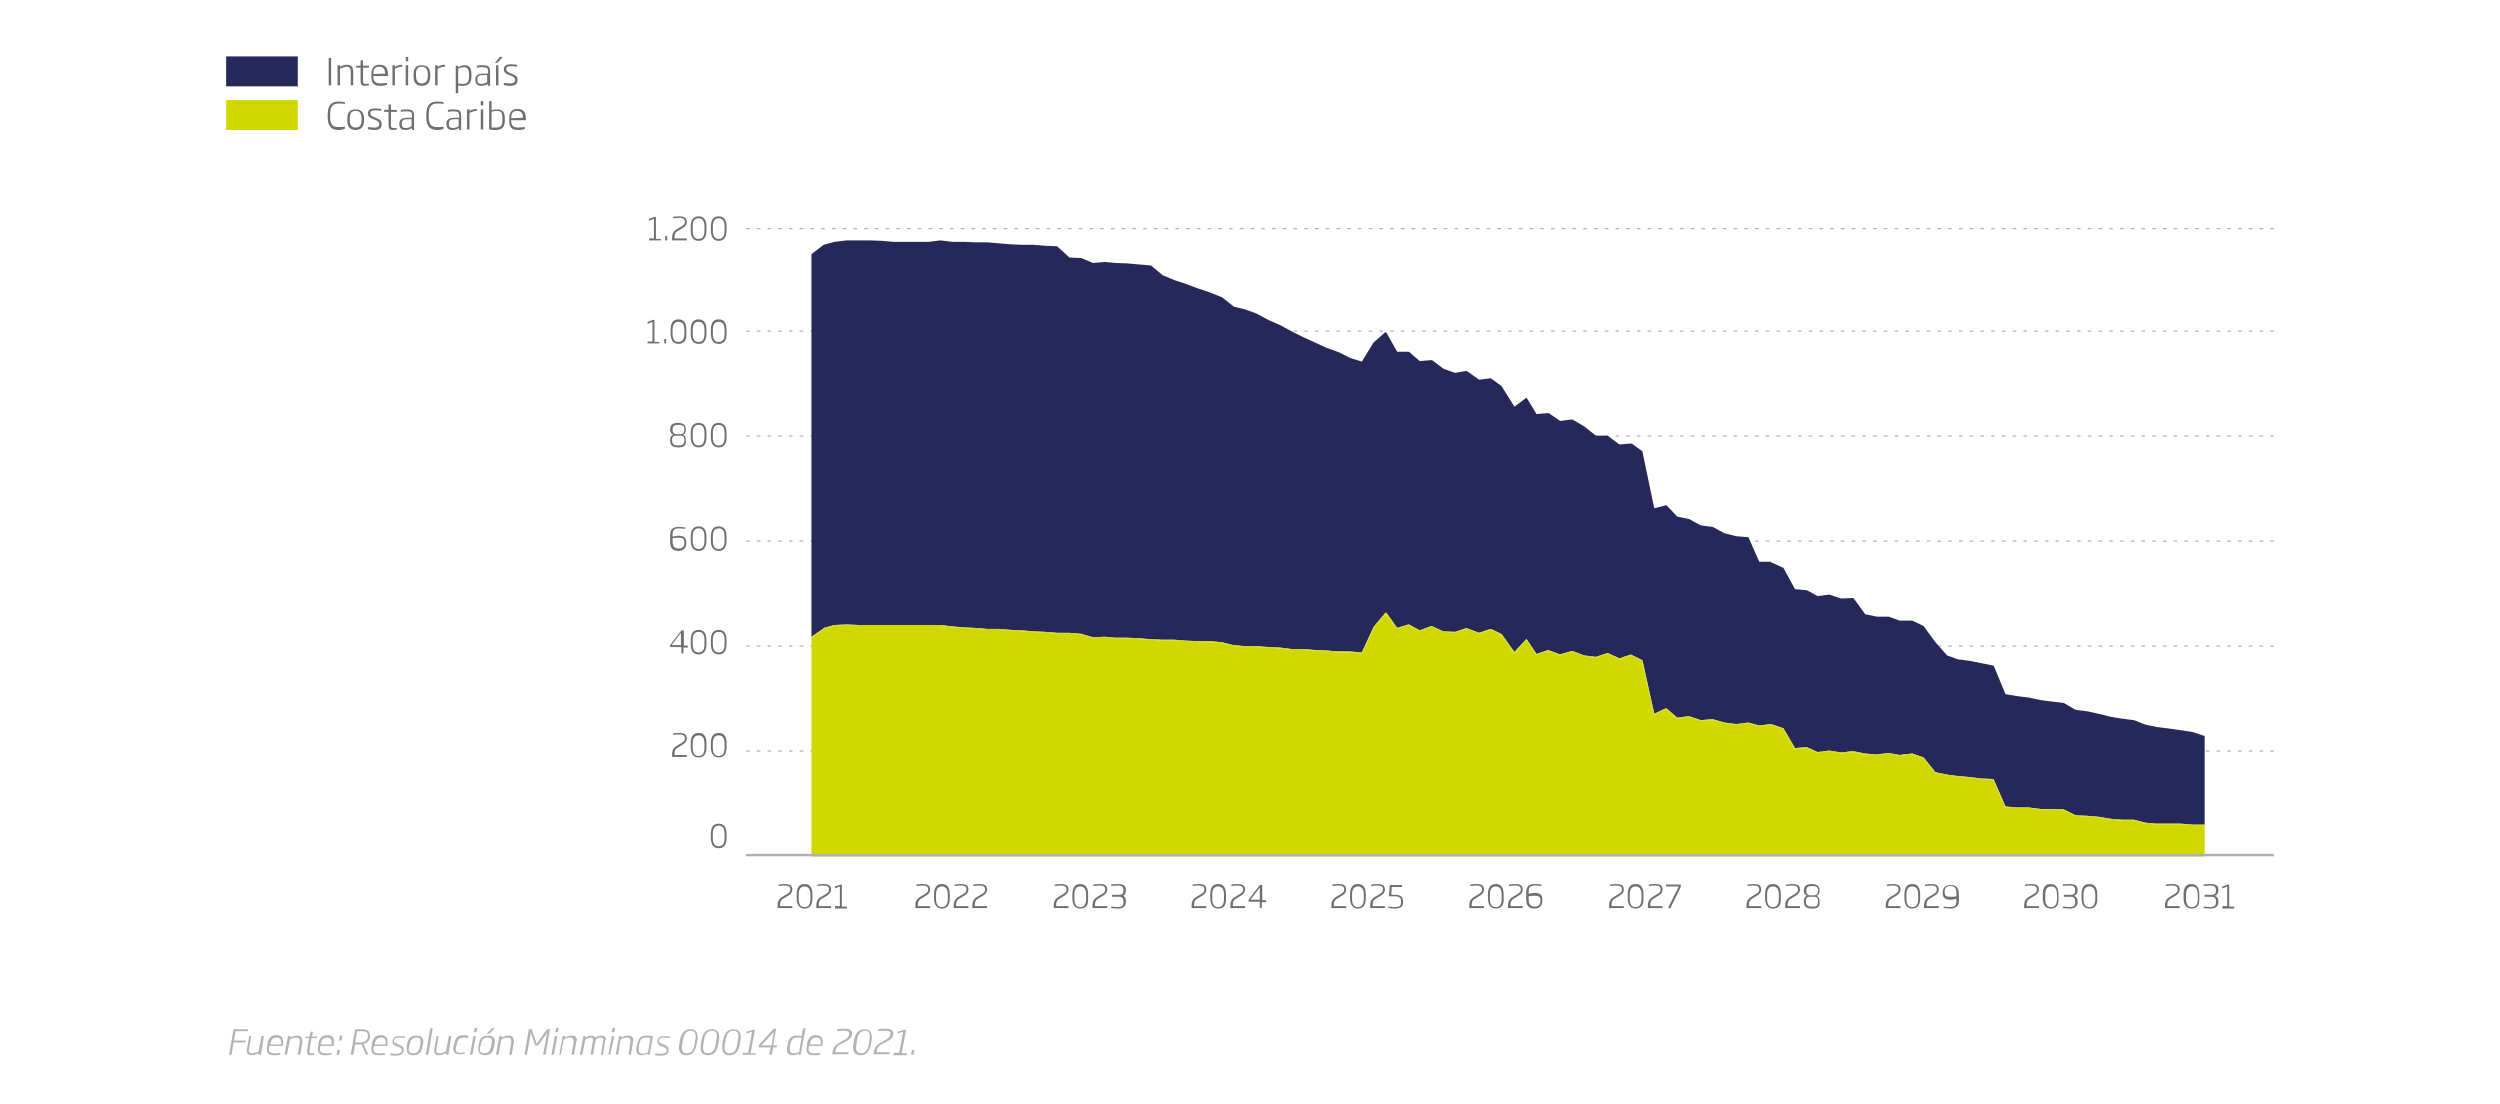 <?xml version="1.0" encoding="utf-8"?>
<!-- Generator: Adobe Illustrator 24.2.3, SVG Export Plug-In . SVG Version: 6.00 Build 0)  -->
<svg version="1.1" id="Capa_1" xmlns="http://www.w3.org/2000/svg" xmlns:xlink="http://www.w3.org/1999/xlink" x="0px" y="0px"
	 viewBox="0 0 509.6 225" style="enable-background:new 0 0 509.6 225;" xml:space="preserve">
<style type="text/css">
	.st0{fill:#B3B3B5;}
	.st1{fill:#706F6F;}
	.st2{fill:#252859;}
	.st3{fill:#D1D700;}
	.st4{fill:none;stroke:#B1AFB2;stroke-width:0.247;stroke-miterlimit:10;stroke-dasharray:0.73,1.458;}
	.st5{fill:none;stroke:#B1AFB2;stroke-width:0.496;stroke-miterlimit:10;}
</style>
<g>
	<path class="st0" d="M50.5,210.2H48l-0.3,1.9h2.4l-0.1,0.4h-2.4l-0.4,2.5h-0.5l0.9-5.2h3L50.5,210.2z"/>
	<path class="st0" d="M53.2,215h-0.5l0-0.3c-0.5,0.2-0.9,0.4-1.4,0.4c-0.7,0-1-0.4-1-1c0-0.2,0-0.4,0.1-0.6l0.4-2.3h0.4l-0.4,2.4
		c0,0.2-0.1,0.4-0.1,0.5c0,0.4,0.2,0.6,0.6,0.6c0.4,0,0.9-0.1,1.4-0.4l0.6-3.1h0.5L53.2,215z"/>
	<path class="st0" d="M57.6,213.2h-2.7l0,0.1c0,0.2-0.1,0.3-0.1,0.5c0,0.6,0.3,0.9,1.1,0.9c0.4,0,1,0,1.3-0.1l-0.1,0.4
		c-0.3,0.1-0.8,0.1-1.3,0.1c-1,0-1.4-0.4-1.4-1.3c0-0.2,0-0.4,0.1-0.7l0-0.3c0.2-1.2,0.8-1.8,1.8-1.8c0.9,0,1.4,0.4,1.4,1.3
		C57.7,212.6,57.7,212.9,57.6,213.2z M56.4,211.5c-0.9,0-1.2,0.6-1.3,1.3l0,0.1h2.2c0-0.2,0-0.4,0-0.5
		C57.3,211.9,57.1,211.5,56.4,211.5z"/>
	<path class="st0" d="M61.6,212.7l-0.4,2.3h-0.5l0.4-2.4c0-0.2,0-0.3,0-0.5c0-0.4-0.2-0.6-0.7-0.6c-0.4,0-0.8,0.1-1.3,0.4l-0.6,3.1
		h-0.5l0.7-3.8h0.5l0,0.3c0.5-0.3,0.9-0.4,1.4-0.4c0.7,0,1,0.4,1,1C61.7,212.2,61.7,212.5,61.6,212.7z"/>
	<path class="st0" d="M64.6,211.6h-1.1l-0.4,2.5c0,0.2,0,0.3,0,0.3c0,0.2,0.1,0.3,0.4,0.3c0.2,0,0.4,0,0.6,0L64,215
		c-0.1,0-0.4,0.1-0.7,0.1c-0.5,0-0.7-0.2-0.7-0.6c0-0.1,0-0.2,0-0.4l0.4-2.5l-0.8,0l0.1-0.3h0.8l0.2-1h0.5l-0.2,1h1.1L64.6,211.6z"
		/>
	<path class="st0" d="M68,213.2h-2.7l0,0.1c0,0.2-0.1,0.3-0.1,0.5c0,0.6,0.3,0.9,1.1,0.9c0.4,0,1,0,1.3-0.1l-0.1,0.4
		c-0.3,0.1-0.8,0.1-1.3,0.1c-1,0-1.4-0.4-1.4-1.3c0-0.2,0-0.4,0.1-0.7l0-0.3c0.2-1.2,0.8-1.8,1.8-1.8c0.9,0,1.4,0.4,1.4,1.3
		C68.1,212.6,68,212.9,68,213.2z M66.7,211.5c-0.9,0-1.2,0.6-1.3,1.3l0,0.1h2.2c0-0.2,0-0.4,0-0.5C67.6,211.9,67.4,211.5,66.7,211.5
		z"/>
	<path class="st0" d="M68.6,215l0.2-1h0.5l-0.2,1H68.6z M69.1,212.1l0.2-1h0.5l-0.2,1H69.1z"/>
	<path class="st0" d="M74.1,212.8l1,2.2h-0.5l-0.9-2.1c-0.2,0-0.4,0-0.5,0c-0.3,0-0.5,0-0.8,0L72,215h-0.5l0.9-5.2
		c0.4,0,0.8,0,1.2,0c1,0,1.8,0.2,1.8,1.3C75.5,211.9,75.1,212.5,74.1,212.8z M73.6,210.2c-0.3,0-0.6,0-0.8,0l-0.4,2.3
		c0.3,0,0.5,0,0.8,0c1.2,0,1.8-0.4,1.8-1.4C75,210.4,74.6,210.2,73.6,210.2z"/>
	<path class="st0" d="M78.9,213.2h-2.7l0,0.1c0,0.2-0.1,0.3-0.1,0.5c0,0.6,0.3,0.9,1.1,0.9c0.4,0,1,0,1.3-0.1l-0.1,0.4
		c-0.3,0.1-0.8,0.1-1.3,0.1c-1,0-1.4-0.4-1.4-1.3c0-0.2,0-0.4,0.1-0.7l0-0.3c0.2-1.2,0.8-1.8,1.8-1.8c0.9,0,1.4,0.4,1.4,1.3
		C79,212.6,79,212.9,78.9,213.2z M77.7,211.5c-0.9,0-1.2,0.6-1.3,1.3l0,0.1h2.2c0-0.2,0-0.4,0-0.5C78.6,211.9,78.4,211.5,77.7,211.5
		z"/>
	<path class="st0" d="M82.4,211.6c-0.4-0.1-0.8-0.1-1.1-0.1c-0.5,0-1,0.1-1,0.7c0,0.3,0.2,0.4,0.7,0.6l0.3,0.1c0.7,0.3,1,0.5,1,1.1
		c0,0.8-0.6,1.2-1.6,1.2c-0.5,0-1-0.1-1.2-0.1l0.1-0.4c0.4,0.1,0.7,0.1,1.2,0.1c0.6,0,1.1-0.2,1.1-0.7c0-0.3-0.2-0.5-0.7-0.7
		l-0.3-0.1c-0.6-0.2-0.9-0.5-0.9-1c0-0.9,0.7-1.1,1.5-1.1c0.5,0,0.9,0.1,1.1,0.1L82.4,211.6z"/>
	<path class="st0" d="M86.2,213l-0.1,0.4c-0.2,1.2-0.8,1.7-1.9,1.7c-0.9,0-1.3-0.5-1.3-1.3c0-0.2,0-0.4,0-0.6l0.1-0.4
		c0.2-1.2,0.8-1.7,1.9-1.7c0.9,0,1.4,0.4,1.4,1.3C86.3,212.5,86.2,212.8,86.2,213z M84.9,211.5c-0.8,0-1.2,0.4-1.4,1.4l-0.1,0.4
		c0,0.2-0.1,0.4-0.1,0.5c0,0.6,0.3,0.9,0.9,0.9c0.8,0,1.2-0.4,1.4-1.4l0.1-0.4c0-0.2,0-0.4,0-0.5C85.8,211.8,85.6,211.5,84.9,211.5z
		"/>
	<path class="st0" d="M87.3,215h-0.5l0.9-5.4h0.5L87.3,215z"/>
	<path class="st0" d="M91.4,215h-0.5l0-0.3c-0.5,0.2-0.9,0.4-1.4,0.4c-0.7,0-1-0.4-1-1c0-0.2,0-0.4,0.1-0.6l0.4-2.3h0.4l-0.4,2.4
		c0,0.2-0.1,0.4-0.1,0.5c0,0.4,0.2,0.6,0.6,0.6c0.4,0,0.9-0.1,1.4-0.4l0.6-3.1h0.5L91.4,215z"/>
	<path class="st0" d="M95.5,211.6c-0.5-0.1-0.8-0.1-1-0.1c-0.7,0-1.2,0.3-1.4,1.4l-0.1,0.4c0,0.2-0.1,0.4-0.1,0.5
		c0,0.7,0.3,0.8,0.9,0.8c0.2,0,0.5,0,1-0.1l-0.1,0.3c-0.3,0.1-0.6,0.1-1,0.1c-0.9,0-1.3-0.4-1.3-1.2c0-0.2,0-0.4,0.1-0.6l0.1-0.4
		c0.2-1.2,0.8-1.7,1.8-1.7c0.4,0,0.8,0.1,1,0.1L95.5,211.6z"/>
	<path class="st0" d="M96.3,215h-0.5l0.7-3.8h0.5L96.3,215z M97.1,210.4h-0.5l0.2-0.9h0.5L97.1,210.4z"/>
	<path class="st0" d="M100.8,213l-0.1,0.4c-0.2,1.2-0.8,1.7-1.9,1.7c-0.9,0-1.3-0.5-1.3-1.3c0-0.2,0-0.4,0-0.6l0.1-0.4
		c0.2-1.2,0.8-1.7,1.9-1.7c0.9,0,1.4,0.4,1.4,1.3C100.8,212.5,100.8,212.8,100.8,213z M99.4,211.5c-0.8,0-1.2,0.4-1.4,1.4l-0.1,0.4
		c0,0.2-0.1,0.4-0.1,0.5c0,0.6,0.3,0.9,0.9,0.9c0.8,0,1.2-0.4,1.4-1.4l0.1-0.4c0-0.2,0-0.4,0-0.5
		C100.4,211.8,100.1,211.5,99.4,211.5z M99.7,210.7h-0.5l1.1-1.1h0.6L99.7,210.7z"/>
	<path class="st0" d="M104.7,212.7l-0.4,2.3h-0.5l0.4-2.4c0-0.2,0-0.3,0-0.5c0-0.4-0.2-0.6-0.7-0.6c-0.4,0-0.8,0.1-1.3,0.4l-0.6,3.1
		h-0.5l0.7-3.8h0.5l0,0.3c0.5-0.3,0.9-0.4,1.4-0.4c0.7,0,1,0.4,1,1C104.8,212.2,104.8,212.5,104.7,212.7z"/>
	<path class="st0" d="M111.2,215h-0.5l0.7-3.8c0-0.3,0.1-0.5,0.2-0.8h0c-0.2,0.2-0.3,0.5-0.5,0.7l-1.4,2h-0.6l-0.7-2
		c-0.1-0.2-0.1-0.5-0.2-0.7h0c0,0.3-0.1,0.5-0.1,0.8l-0.7,3.8h-0.5l0.9-5.2h0.6l0.8,2.4c0.1,0.2,0.1,0.4,0.2,0.6h0
		c0.1-0.2,0.3-0.4,0.4-0.6l1.7-2.4h0.6L111.2,215z"/>
	<path class="st0" d="M112.9,215h-0.5l0.7-3.8h0.5L112.9,215z M113.7,210.4h-0.5l0.2-0.9h0.5L113.7,210.4z"/>
	<path class="st0" d="M117.4,212.7L117,215h-0.5l0.4-2.4c0-0.2,0-0.3,0-0.5c0-0.4-0.2-0.6-0.7-0.6c-0.4,0-0.8,0.1-1.3,0.4l-0.6,3.1
		H114l0.7-3.8h0.5l0,0.3c0.5-0.3,0.9-0.4,1.4-0.4c0.7,0,1,0.4,1,1C117.5,212.2,117.4,212.5,117.4,212.7z"/>
	<path class="st0" d="M123.3,212.5l-0.4,2.5h-0.4l0.4-2.5c0-0.2,0.1-0.3,0.1-0.5c0-0.3-0.1-0.5-0.5-0.5c-0.3,0-0.7,0.1-1.1,0.4v0.1
		c0,0.2,0,0.4-0.1,0.5l-0.4,2.5h-0.5l0.4-2.5c0-0.2,0.1-0.4,0.1-0.5c0-0.3-0.1-0.5-0.5-0.5c-0.3,0-0.7,0.2-1.1,0.4l-0.6,3.1h-0.5
		l0.7-3.8h0.4l0,0.3c0.4-0.2,0.8-0.4,1.2-0.4c0.5,0,0.7,0.2,0.8,0.4c0.5-0.3,1-0.4,1.3-0.4c0.7,0,0.9,0.4,0.9,0.8
		C123.3,212.1,123.3,212.3,123.3,212.5z"/>
	<path class="st0" d="M124.4,215H124l0.7-3.8h0.5L124.4,215z M125.2,210.4h-0.5l0.2-0.9h0.5L125.2,210.4z"/>
	<path class="st0" d="M129,212.7l-0.4,2.3h-0.5l0.4-2.4c0-0.2,0-0.3,0-0.5c0-0.4-0.2-0.6-0.7-0.6c-0.4,0-0.8,0.1-1.3,0.4L126,215
		h-0.5l0.7-3.8h0.5l0,0.3c0.5-0.3,0.9-0.4,1.4-0.4c0.7,0,1,0.4,1,1C129,212.2,129,212.5,129,212.7z"/>
	<path class="st0" d="M132,215l0-0.2c-0.3,0.1-0.7,0.3-1.2,0.3c-0.8,0-1.1-0.4-1.1-1.2c0-0.2,0-0.4,0.1-0.6l0.1-0.5
		c0.3-1.4,0.9-1.7,1.9-1.7c0.3,0,0.8,0,1.3,0.1l-0.7,3.8H132z M132.6,211.5c-0.4,0-0.7,0-0.9,0c-0.8,0-1.2,0.3-1.4,1.4l-0.1,0.5
		c0,0.2,0,0.3,0,0.5c0,0.6,0.3,0.9,0.8,0.9c0.4,0,0.8-0.1,1.1-0.3L132.6,211.5z"/>
	<path class="st0" d="M136.4,211.6c-0.4-0.1-0.8-0.1-1.1-0.1c-0.5,0-1,0.1-1,0.7c0,0.3,0.2,0.4,0.7,0.6l0.3,0.1c0.7,0.3,1,0.5,1,1.1
		c0,0.8-0.6,1.2-1.6,1.2c-0.5,0-1-0.1-1.2-0.1l0.1-0.4c0.4,0.1,0.7,0.1,1.2,0.1c0.6,0,1.1-0.2,1.1-0.7c0-0.3-0.2-0.5-0.7-0.7
		l-0.3-0.1c-0.6-0.2-0.9-0.5-0.9-1c0-0.9,0.7-1.1,1.5-1.1c0.5,0,0.9,0.1,1.1,0.1L136.4,211.6z"/>
	<path class="st0" d="M142,212.9c-0.3,1.6-1,2.2-2.1,2.2c-0.9,0-1.5-0.5-1.5-1.5c0-0.3,0-0.5,0.2-1.6c0.3-1.6,1.1-2.2,2.1-2.2
		c1,0,1.5,0.5,1.5,1.6C142.3,211.5,142.2,211.8,142,212.9z M140.8,210.1c-0.7,0-1.4,0.5-1.6,1.9c-0.2,1.1-0.2,1.3-0.2,1.6
		c0,0.8,0.4,1.1,1,1.1c0.8,0,1.4-0.5,1.6-1.9c0.2-1.1,0.2-1.3,0.2-1.5C141.8,210.4,141.4,210.1,140.8,210.1z"/>
	<path class="st0" d="M146.4,212.9c-0.3,1.6-1,2.2-2.1,2.2c-0.9,0-1.5-0.5-1.5-1.5c0-0.3,0-0.5,0.2-1.6c0.3-1.6,1.1-2.2,2.1-2.2
		c1,0,1.5,0.5,1.5,1.6C146.7,211.5,146.6,211.8,146.4,212.9z M145.1,210.1c-0.7,0-1.4,0.5-1.6,1.9c-0.2,1.1-0.2,1.3-0.2,1.6
		c0,0.8,0.4,1.1,1,1.1c0.8,0,1.4-0.5,1.6-1.9c0.2-1.1,0.2-1.3,0.2-1.5C146.2,210.4,145.8,210.1,145.1,210.1z"/>
	<path class="st0" d="M150.8,212.9c-0.3,1.6-1,2.2-2.1,2.2c-0.9,0-1.5-0.5-1.5-1.5c0-0.3,0-0.5,0.2-1.6c0.3-1.6,1.1-2.2,2.1-2.2
		c1,0,1.5,0.5,1.5,1.6C151,211.5,151,211.8,150.8,212.9z M149.5,210.1c-0.7,0-1.4,0.5-1.6,1.9c-0.2,1.1-0.2,1.3-0.2,1.6
		c0,0.8,0.4,1.1,1,1.1c0.8,0,1.4-0.5,1.6-1.9c0.2-1.1,0.2-1.3,0.2-1.5C150.6,210.4,150.1,210.1,149.5,210.1z"/>
	<path class="st0" d="M151.3,215l0.1-0.4l1.1,0l0.8-4.3l-1.2,0.4l0.1-0.4l1.3-0.4h0.4l-0.9,4.8l1.1,0L154,215H151.3z"/>
	<path class="st0" d="M157.6,213.5l-0.3,1.5h-0.5l0.3-1.5h-2.5l0.1-0.5l3-3.3h0.5l-0.6,3.4h0.8l-0.1,0.4H157.6z M157.7,210.4
		l-2.5,2.7h2.1L157.7,210.4z"/>
	<path class="st0" d="M163.2,215h-0.4l0-0.2c-0.3,0.1-0.7,0.3-1.2,0.3c-0.8,0-1.2-0.4-1.2-1.2c0-0.2,0-0.4,0.1-0.6l0.1-0.5
		c0.2-1.4,0.9-1.7,1.9-1.7c0.3,0,0.5,0,0.9,0.1l0.3-1.6h0.5L163.2,215z M162.5,211.5c-0.8,0-1.2,0.3-1.4,1.4l-0.1,0.5
		c0,0.2,0,0.4,0,0.5c0,0.6,0.3,0.8,0.8,0.8c0.4,0,0.8-0.1,1.1-0.3l0.5-2.9C163,211.5,162.7,211.5,162.5,211.5z"/>
	<path class="st0" d="M167.6,213.2h-2.7l0,0.1c0,0.2-0.1,0.3-0.1,0.5c0,0.6,0.3,0.9,1.1,0.9c0.4,0,1,0,1.3-0.1l-0.1,0.4
		c-0.3,0.1-0.8,0.1-1.3,0.1c-1,0-1.4-0.4-1.4-1.3c0-0.2,0-0.4,0.1-0.7l0-0.3c0.2-1.2,0.8-1.8,1.8-1.8c0.9,0,1.4,0.4,1.4,1.3
		C167.7,212.6,167.7,212.9,167.6,213.2z M166.4,211.5c-0.9,0-1.2,0.6-1.3,1.3l0,0.1h2.2c0-0.2,0-0.4,0-0.5
		C167.3,211.9,167.1,211.5,166.4,211.5z"/>
	<path class="st0" d="M169.6,215l0.1-0.5c0.2-1.2,0.7-1.6,2-2.3c0.6-0.3,1.4-0.7,1.4-1.5c0-0.5-0.4-0.6-1.2-0.6
		c-0.4,0-1,0.1-1.3,0.1l0.1-0.4c0.3-0.1,0.8-0.1,1.4-0.1c1.1,0,1.6,0.3,1.6,1c0,0.9-0.8,1.4-1.7,1.8c-1.3,0.6-1.6,0.9-1.7,1.9l0,0.1
		h2.7l-0.1,0.4H169.6z"/>
	<path class="st0" d="M177.5,212.9c-0.3,1.6-1,2.2-2.1,2.2c-0.9,0-1.5-0.5-1.5-1.5c0-0.3,0-0.5,0.2-1.6c0.3-1.6,1.1-2.2,2.1-2.2
		c1,0,1.5,0.5,1.5,1.6C177.8,211.5,177.7,211.8,177.5,212.9z M176.3,210.1c-0.7,0-1.4,0.5-1.6,1.9c-0.2,1.1-0.2,1.3-0.2,1.6
		c0,0.8,0.4,1.1,1,1.1c0.8,0,1.4-0.5,1.6-1.9c0.2-1.1,0.2-1.3,0.2-1.5C177.3,210.4,176.9,210.1,176.3,210.1z"/>
	<path class="st0" d="M178,215l0.1-0.5c0.2-1.2,0.7-1.6,2-2.3c0.6-0.3,1.4-0.7,1.4-1.5c0-0.5-0.4-0.6-1.2-0.6c-0.4,0-1,0.1-1.3,0.1
		l0.1-0.4c0.3-0.1,0.8-0.1,1.4-0.1c1.1,0,1.6,0.3,1.6,1c0,0.9-0.8,1.4-1.7,1.8c-1.3,0.6-1.6,0.9-1.7,1.9l0,0.1h2.7l-0.1,0.4H178z"/>
	<path class="st0" d="M182.1,215l0.1-0.4l1.1,0l0.8-4.3l-1.2,0.4l0.1-0.4l1.3-0.4h0.4l-0.9,4.8l1.1,0l-0.1,0.4H182.1z"/>
	<path class="st0" d="M185.7,215l0.2-1h0.5l-0.2,1H185.7z"/>
</g>
<g>
	<path class="st1" d="M67,17.4v-5.6h0.5v5.6H67z"/>
	<path class="st1" d="M71.5,17.4v-2.6c0-0.9-0.2-1.2-0.8-1.2c-0.4,0-0.8,0.2-1.4,0.4v3.4h-0.5v-4.1h0.5v0.3c0.5-0.2,0.9-0.4,1.4-0.4
		c1.1,0,1.3,0.6,1.3,1.6v2.6H71.5z"/>
	<path class="st1" d="M74.4,17.5c-0.7,0-0.9-0.3-0.9-1v-2.7l-0.9,0v-0.4h0.9v-1.1h0.5v1.1h1.2v0.4h-1.2v2.7c0,0.5,0.1,0.6,0.5,0.6
		c0.2,0,0.5,0,0.7,0v0.3C74.9,17.4,74.6,17.5,74.4,17.5z"/>
	<path class="st1" d="M76.1,15.5L76.1,15.5c0,1,0.3,1.5,1.4,1.5c0.5,0,1-0.1,1.4-0.1v0.4c-0.3,0.1-0.8,0.2-1.4,0.2
		c-1.4,0-1.8-0.6-1.8-2v-0.3c0-1.3,0.5-2,1.7-2c1.2,0,1.7,0.7,1.7,2.1v0.2H76.1z M78.5,15c0-0.7-0.2-1.4-1.2-1.4
		c-1,0-1.2,0.7-1.2,1.4l0,0.1L78.5,15L78.5,15z"/>
	<path class="st1" d="M80.5,14v3.4H80v-4.1h0.5v0.3c0.5-0.3,1.1-0.4,1.5-0.4v0.4C81.5,13.6,80.9,13.8,80.5,14z"/>
	<path class="st1" d="M82.7,12.5v-0.9h0.5v0.9H82.7z M82.7,17.4v-4.1h0.5v4.1H82.7z"/>
	<path class="st1" d="M86,17.5c-1.2,0-1.7-0.7-1.7-1.9v-0.4c0-1.3,0.5-1.9,1.7-1.9c1.2,0,1.7,0.7,1.7,1.9v0.4
		C87.7,16.8,87.1,17.5,86,17.5z M87.2,15.1c0-1-0.4-1.5-1.2-1.5c-0.8,0-1.2,0.4-1.2,1.5v0.4c0,1,0.4,1.5,1.2,1.5
		c0.8,0,1.2-0.5,1.2-1.5V15.1z"/>
	<path class="st1" d="M89.2,14v3.4h-0.5v-4.1h0.5v0.3c0.5-0.3,1.1-0.4,1.5-0.4v0.4C90.3,13.6,89.6,13.8,89.2,14z"/>
	<path class="st1" d="M94.4,17.5c-0.2,0-0.6,0-1-0.1V19h-0.5v-5.6h0.5v0.3c0.3-0.2,0.8-0.4,1.3-0.4c1,0,1.4,0.5,1.4,2v0.3
		C96.1,17,95.4,17.5,94.4,17.5z M95.6,15.2c0-1.1-0.3-1.5-1-1.5c-0.4,0-0.8,0.1-1.2,0.3v3c0.4,0.1,0.7,0.1,1,0.1
		c0.8,0,1.2-0.3,1.2-1.6V15.2z"/>
	<path class="st1" d="M99.5,17.4v-0.3c-0.3,0.2-0.8,0.4-1.4,0.4c-0.8,0-1.2-0.4-1.2-1.2v-0.1c0-1,0.7-1.2,1.9-1.2h0.7v-0.3
		c0-0.8-0.2-1-1.1-1c-0.4,0-0.7,0-1.2,0.1v-0.4c0.4-0.1,0.7-0.1,1.2-0.1c1.3,0,1.5,0.4,1.5,1.4v2.8H99.5z M99.4,15.3h-0.7
		c-1,0-1.4,0.1-1.4,0.9v0.1c0,0.6,0.3,0.8,0.8,0.8c0.5,0,1-0.2,1.2-0.4V15.3z"/>
	<path class="st1" d="M101.4,12.8h-0.5l1-1.2h0.6L101.4,12.8z M101.1,17.4v-4.1h0.5v4.1H101.1z"/>
	<path class="st1" d="M104,17.5c-0.5,0-1.1-0.1-1.3-0.2v-0.4c0.3,0,0.8,0.1,1.3,0.1c0.8,0,1-0.3,1-0.7c0-0.4-0.2-0.6-0.9-0.9
		l-0.3-0.1c-0.8-0.3-1.1-0.6-1.1-1.2c0-0.7,0.5-1,1.5-1c0.5,0,1,0.1,1.2,0.1v0.4c-0.4-0.1-0.9-0.1-1.2-0.1c-0.7,0-1,0.1-1,0.6
		c0,0.4,0.2,0.5,0.8,0.8l0.3,0.1c0.9,0.4,1.2,0.6,1.2,1.3C105.5,17,105.1,17.5,104,17.5z"/>
</g>
<g>
	<path class="st1" d="M69,26.5c-1.3,0-2.2-0.6-2.2-2.6v-0.6c0-2,0.9-2.6,2.2-2.6c0.6,0,1.1,0.1,1.3,0.1v0.4
		c-0.4-0.1-0.8-0.1-1.3-0.1c-1.1,0-1.7,0.6-1.7,2.1v0.6c0,1.6,0.5,2.1,1.7,2.1c0.5,0,0.9,0,1.3-0.1v0.4C70.1,26.4,69.6,26.5,69,26.5
		z"/>
	<path class="st1" d="M72.5,26.5c-1.2,0-1.7-0.7-1.7-1.9v-0.4c0-1.3,0.5-1.9,1.7-1.9s1.7,0.7,1.7,1.9v0.4
		C74.2,25.8,73.6,26.5,72.5,26.5z M73.7,24.1c0-1-0.4-1.5-1.2-1.5c-0.8,0-1.2,0.4-1.2,1.5v0.4c0,1,0.4,1.5,1.2,1.5
		c0.8,0,1.2-0.5,1.2-1.5V24.1z"/>
	<path class="st1" d="M76.3,26.5c-0.5,0-1.1-0.1-1.3-0.2v-0.4c0.3,0,0.8,0.1,1.3,0.1c0.8,0,1-0.3,1-0.7c0-0.4-0.2-0.6-0.9-0.9
		l-0.3-0.1c-0.8-0.3-1.1-0.6-1.1-1.2c0-0.7,0.5-1,1.5-1c0.5,0,1,0.1,1.2,0.1v0.4c-0.4-0.1-0.9-0.1-1.2-0.1c-0.7,0-1,0.1-1,0.6
		c0,0.4,0.2,0.5,0.8,0.8l0.3,0.1c0.9,0.4,1.2,0.6,1.2,1.3C77.8,26,77.5,26.5,76.3,26.5z"/>
	<path class="st1" d="M80.1,26.5c-0.7,0-0.9-0.3-0.9-1v-2.7l-0.9,0v-0.4h0.9v-1.1h0.5v1.1h1.2v0.4h-1.2v2.7c0,0.5,0.1,0.6,0.5,0.6
		c0.2,0,0.5,0,0.7,0v0.3C80.7,26.4,80.4,26.5,80.1,26.5z"/>
	<path class="st1" d="M84,26.4v-0.3c-0.3,0.2-0.8,0.4-1.4,0.4c-0.8,0-1.2-0.4-1.2-1.2v-0.1c0-1,0.7-1.2,1.9-1.2H84v-0.3
		c0-0.8-0.2-1-1.1-1c-0.4,0-0.7,0-1.2,0.1v-0.4c0.4-0.1,0.7-0.1,1.2-0.1c1.3,0,1.5,0.4,1.5,1.4v2.8H84z M84,24.3h-0.7
		c-1,0-1.4,0.1-1.4,0.9v0.1c0,0.6,0.3,0.8,0.8,0.8c0.5,0,1-0.2,1.2-0.4V24.3z"/>
	<path class="st1" d="M89.1,26.5c-1.3,0-2.2-0.6-2.2-2.6v-0.6c0-2,0.9-2.6,2.2-2.6c0.6,0,1.1,0.1,1.3,0.1v0.4
		c-0.4-0.1-0.8-0.1-1.3-0.1c-1.1,0-1.7,0.6-1.7,2.1v0.6c0,1.6,0.5,2.1,1.7,2.1c0.5,0,0.9,0,1.3-0.1v0.4
		C90.3,26.4,89.7,26.5,89.1,26.5z"/>
	<path class="st1" d="M93.6,26.4v-0.3c-0.3,0.2-0.8,0.4-1.4,0.4c-0.8,0-1.2-0.4-1.2-1.2v-0.1c0-1,0.7-1.2,1.9-1.2h0.7v-0.3
		c0-0.8-0.2-1-1.1-1c-0.4,0-0.7,0-1.2,0.1v-0.4c0.4-0.1,0.7-0.1,1.2-0.1c1.3,0,1.5,0.4,1.5,1.4v2.8H93.6z M93.6,24.3h-0.7
		c-1,0-1.4,0.1-1.4,0.9v0.1c0,0.6,0.3,0.8,0.8,0.8c0.5,0,1-0.2,1.2-0.4V24.3z"/>
	<path class="st1" d="M95.7,23v3.4h-0.5v-4.1h0.5v0.3c0.5-0.3,1.1-0.4,1.5-0.4v0.4C96.8,22.6,96.2,22.8,95.7,23z"/>
	<path class="st1" d="M98,21.5v-0.9h0.5v0.9H98z M98,26.4v-4.1h0.5v4.1H98z"/>
	<path class="st1" d="M101.1,26.5c-0.4,0-0.7,0-1.4-0.1v-5.8h0.5v1.9c0.4-0.2,0.8-0.2,1.1-0.2c1.1,0,1.6,0.5,1.6,1.8v0.5
		C102.9,25.9,102.3,26.5,101.1,26.5z M102.4,24c0-1.1-0.3-1.4-1.1-1.4c-0.2,0-0.7,0-1.1,0.2V26c0.3,0,0.6,0,0.9,0
		c0.9,0,1.3-0.3,1.3-1.5V24z"/>
	<path class="st1" d="M104.2,24.5L104.2,24.5c0,1,0.3,1.5,1.4,1.5c0.5,0,1-0.1,1.4-0.1v0.4c-0.3,0.1-0.8,0.2-1.4,0.2
		c-1.4,0-1.8-0.6-1.8-2v-0.3c0-1.3,0.5-2,1.7-2c1.2,0,1.7,0.7,1.7,2.1v0.2H104.2z M106.6,24c0-0.7-0.2-1.4-1.2-1.4
		c-1,0-1.2,0.7-1.2,1.4l0,0.1L106.6,24L106.6,24z"/>
</g>
<rect x="46.1" y="11.5" class="st2" width="14.6" height="6.1"/>
<rect x="46.1" y="20.4" class="st3" width="14.6" height="6.1"/>
<line class="st4" x1="463.5" y1="153.1" x2="152.1" y2="153.1"/>
<line class="st4" x1="463.5" y1="131.7" x2="152.1" y2="131.7"/>
<line class="st4" x1="463.5" y1="110.3" x2="152.1" y2="110.3"/>
<line class="st4" x1="463.5" y1="88.9" x2="152.1" y2="88.9"/>
<line class="st4" x1="463.5" y1="67.5" x2="152.1" y2="67.5"/>
<line class="st4" x1="463.5" y1="46.6" x2="152.1" y2="46.6"/>
<g>
	<path class="st1" d="M328,185.1v-0.5c0-1.1,0.4-1.5,1.5-2.1c0.9-0.5,1.1-0.7,1.1-1.2c0-0.6-0.4-0.8-1.2-0.8c-0.4,0-0.9,0.1-1.2,0.1
		v-0.3c0.2,0,0.7-0.1,1.2-0.1c1.1,0,1.6,0.3,1.6,1.1c0,0.6-0.3,1-1.2,1.5c-1.1,0.6-1.3,0.8-1.3,1.8v0.1h2.5v0.4H328z"/>
	<path class="st1" d="M333.4,185.2c-1,0-1.6-0.7-1.6-2.1v-0.8c0-1.5,0.6-2.1,1.6-2.1c1,0,1.6,0.6,1.6,2.1v0.8
		C335.1,184.6,334.4,185.2,333.4,185.2z M334.6,182.4c0-1.3-0.5-1.7-1.2-1.7c-0.7,0-1.2,0.4-1.2,1.7v0.8c0,1.3,0.5,1.7,1.2,1.7
		c0.7,0,1.2-0.4,1.2-1.7V182.4z"/>
	<path class="st1" d="M335.9,185.1v-0.5c0-1.1,0.4-1.5,1.5-2.1c0.9-0.5,1.1-0.7,1.1-1.2c0-0.6-0.4-0.8-1.2-0.8
		c-0.4,0-0.9,0.1-1.2,0.1v-0.3c0.2,0,0.7-0.1,1.2-0.1c1.1,0,1.6,0.3,1.6,1.1c0,0.6-0.3,1-1.2,1.5c-1.1,0.6-1.3,0.8-1.3,1.8v0.1h2.5
		v0.4H335.9z"/>
	<path class="st1" d="M340.5,185.1H340l2.2-4.4h-2.6v-0.4h3v0.5L340.5,185.1z"/>
</g>
<g>
	<path class="st1" d="M384.4,185.1v-0.5c0-1.1,0.4-1.5,1.5-2.1c0.9-0.5,1.1-0.7,1.1-1.2c0-0.6-0.4-0.8-1.2-0.8
		c-0.4,0-0.9,0.1-1.2,0.1v-0.3c0.2,0,0.7-0.1,1.2-0.1c1.1,0,1.6,0.3,1.6,1.1c0,0.6-0.3,1-1.2,1.5c-1.1,0.6-1.3,0.8-1.3,1.8v0.1h2.5
		v0.4H384.4z"/>
	<path class="st1" d="M389.8,185.2c-1,0-1.6-0.7-1.6-2.1v-0.8c0-1.5,0.6-2.1,1.6-2.1c1,0,1.6,0.6,1.6,2.1v0.8
		C391.4,184.6,390.8,185.2,389.8,185.2z M391,182.4c0-1.3-0.5-1.7-1.2-1.7s-1.2,0.4-1.2,1.7v0.8c0,1.3,0.5,1.7,1.2,1.7
		s1.2-0.4,1.2-1.7V182.4z"/>
	<path class="st1" d="M392.2,185.1v-0.5c0-1.1,0.4-1.5,1.5-2.1c0.9-0.5,1.1-0.7,1.1-1.2c0-0.6-0.4-0.8-1.2-0.8
		c-0.4,0-0.9,0.1-1.2,0.1v-0.3c0.2,0,0.7-0.1,1.2-0.1c1.1,0,1.6,0.3,1.6,1.1c0,0.6-0.3,1-1.2,1.5c-1.1,0.6-1.3,0.8-1.3,1.8v0.1h2.5
		v0.4H392.2z"/>
	<path class="st1" d="M397.5,185.2c-0.5,0-1.1-0.1-1.3-0.1v-0.3c0.3,0,0.8,0.1,1.3,0.1c1.2,0,1.3-0.6,1.3-1.4v-0.3
		c-0.4,0.1-0.9,0.2-1.2,0.2c-0.8,0-1.6-0.2-1.6-1.3v-0.2c0-1.2,0.9-1.5,1.6-1.5c0.9,0,1.7,0.3,1.7,1.9v1.3
		C399.3,184.6,398.8,185.2,397.5,185.2z M398.8,182.1c0-1.2-0.5-1.5-1.2-1.5c-0.7,0-1.2,0.3-1.2,1.1v0.2c0,0.8,0.5,0.9,1.2,0.9
		c0.3,0,0.8,0,1.2-0.1V182.1z"/>
</g>
<g>
	<path class="st1" d="M412.6,185.1v-0.5c0-1.1,0.4-1.5,1.5-2.1c0.9-0.5,1.1-0.7,1.1-1.2c0-0.6-0.4-0.8-1.2-0.8
		c-0.4,0-0.9,0.1-1.2,0.1v-0.3c0.2,0,0.7-0.1,1.2-0.1c1.1,0,1.6,0.3,1.6,1.1c0,0.6-0.3,1-1.2,1.5c-1.1,0.6-1.3,0.8-1.3,1.8v0.1h2.5
		v0.4H412.6z"/>
	<path class="st1" d="M418,185.2c-1,0-1.6-0.7-1.6-2.1v-0.8c0-1.5,0.6-2.1,1.6-2.1c1,0,1.6,0.6,1.6,2.1v0.8
		C419.7,184.6,419.1,185.2,418,185.2z M419.3,182.4c0-1.3-0.5-1.7-1.2-1.7s-1.2,0.4-1.2,1.7v0.8c0,1.3,0.5,1.7,1.2,1.7
		s1.2-0.4,1.2-1.7V182.4z"/>
	<path class="st1" d="M421.8,185.2c-0.5,0-1.1-0.1-1.3-0.1v-0.3c0.4,0,0.8,0.1,1.3,0.1c0.9,0,1.2-0.3,1.2-1v-0.2
		c0-0.4-0.1-0.9-0.9-0.9h-1.4v-0.4h1.4c0.8,0,0.9-0.4,0.9-0.9v-0.1c0-0.6-0.3-0.9-1.2-0.9c-0.5,0-1,0.1-1.3,0.1v-0.3
		c0.1,0,0.8-0.1,1.3-0.1c1.2,0,1.7,0.3,1.7,1.2v0.1c0,0.5-0.2,0.9-0.7,1.1c0.5,0.2,0.7,0.6,0.7,1v0.2
		C423.5,184.8,422.9,185.2,421.8,185.2z"/>
	<path class="st1" d="M425.9,185.2c-1,0-1.6-0.7-1.6-2.1v-0.8c0-1.5,0.6-2.1,1.6-2.1c1,0,1.6,0.6,1.6,2.1v0.8
		C427.6,184.6,426.9,185.2,425.9,185.2z M427.1,182.4c0-1.3-0.5-1.7-1.2-1.7s-1.2,0.4-1.2,1.7v0.8c0,1.3,0.5,1.7,1.2,1.7
		s1.2-0.4,1.2-1.7V182.4z"/>
</g>
<g>
	<path class="st1" d="M441.3,185.1v-0.5c0-1.1,0.4-1.5,1.5-2.1c0.9-0.5,1.1-0.7,1.1-1.2c0-0.6-0.4-0.8-1.2-0.8
		c-0.4,0-0.9,0.1-1.2,0.1v-0.3c0.2,0,0.7-0.1,1.2-0.1c1.1,0,1.6,0.3,1.6,1.1c0,0.6-0.3,1-1.2,1.5c-1.1,0.6-1.3,0.8-1.3,1.8v0.1h2.5
		v0.4H441.3z"/>
	<path class="st1" d="M446.7,185.2c-1,0-1.6-0.7-1.6-2.1v-0.8c0-1.5,0.6-2.1,1.6-2.1c1,0,1.6,0.6,1.6,2.1v0.8
		C448.4,184.6,447.8,185.2,446.7,185.2z M448,182.4c0-1.3-0.5-1.7-1.2-1.7s-1.2,0.4-1.2,1.7v0.8c0,1.3,0.5,1.7,1.2,1.7
		s1.2-0.4,1.2-1.7V182.4z"/>
	<path class="st1" d="M450.5,185.2c-0.5,0-1.1-0.1-1.3-0.1v-0.3c0.4,0,0.8,0.1,1.3,0.1c0.9,0,1.2-0.3,1.2-1v-0.2
		c0-0.4-0.1-0.9-0.9-0.9h-1.4v-0.4h1.4c0.8,0,0.9-0.4,0.9-0.9v-0.1c0-0.6-0.3-0.9-1.2-0.9c-0.5,0-1,0.1-1.3,0.1v-0.3
		c0.1,0,0.8-0.1,1.3-0.1c1.2,0,1.7,0.3,1.7,1.2v0.1c0,0.5-0.2,0.9-0.7,1.1c0.5,0.2,0.7,0.6,0.7,1v0.2
		C452.2,184.8,451.6,185.2,450.5,185.2z"/>
	<path class="st1" d="M453,185.1v-0.4l1,0v-4l-1,0.4v-0.4l1.1-0.4h0.3v4.5l1,0v0.4H453z"/>
</g>
<g>
	<path class="st1" d="M299.5,185.1v-0.5c0-1.1,0.4-1.5,1.5-2.1c0.9-0.5,1.1-0.7,1.1-1.2c0-0.6-0.4-0.8-1.2-0.8
		c-0.4,0-0.9,0.1-1.2,0.1v-0.3c0.2,0,0.7-0.1,1.2-0.1c1.1,0,1.6,0.3,1.6,1.1c0,0.6-0.3,1-1.2,1.5c-1.1,0.6-1.3,0.8-1.3,1.8v0.1h2.5
		v0.4H299.5z"/>
	<path class="st1" d="M304.9,185.2c-1,0-1.6-0.7-1.6-2.1v-0.8c0-1.5,0.6-2.1,1.6-2.1c1,0,1.6,0.6,1.6,2.1v0.8
		C306.6,184.6,306,185.2,304.9,185.2z M306.1,182.4c0-1.3-0.5-1.7-1.2-1.7c-0.7,0-1.2,0.4-1.2,1.7v0.8c0,1.3,0.5,1.7,1.2,1.7
		c0.7,0,1.2-0.4,1.2-1.7V182.4z"/>
	<path class="st1" d="M307.4,185.1v-0.5c0-1.1,0.4-1.5,1.5-2.1c0.9-0.5,1.1-0.7,1.1-1.2c0-0.6-0.4-0.8-1.2-0.8
		c-0.4,0-0.9,0.1-1.2,0.1v-0.3c0.2,0,0.7-0.1,1.2-0.1c1.1,0,1.6,0.3,1.6,1.1c0,0.6-0.3,1-1.2,1.5c-1.1,0.6-1.3,0.8-1.3,1.8v0.1h2.5
		v0.4H307.4z"/>
	<path class="st1" d="M312.8,185.2c-0.9,0-1.7-0.3-1.7-1.9V182c0-1.2,0.4-1.8,1.8-1.8c0.5,0,1.1,0.1,1.3,0.1v0.3
		c-0.3,0-0.8-0.1-1.3-0.1c-1.2,0-1.3,0.6-1.3,1.4v0.3c0.4-0.1,0.9-0.2,1.2-0.2c0.8,0,1.6,0.2,1.6,1.3v0.2
		C314.4,184.9,313.5,185.2,312.8,185.2z M314,183.5c0-0.8-0.5-0.9-1.2-0.9c-0.3,0-0.8,0-1.2,0.1v0.6c0,1.2,0.5,1.5,1.2,1.5
		c0.7,0,1.2-0.3,1.2-1.1V183.5z"/>
</g>
<g>
	<path class="st1" d="M271.4,185.1v-0.5c0-1.1,0.4-1.5,1.5-2.1c0.9-0.5,1.1-0.7,1.1-1.2c0-0.6-0.4-0.8-1.2-0.8
		c-0.4,0-0.9,0.1-1.2,0.1v-0.3c0.2,0,0.7-0.1,1.2-0.1c1.1,0,1.6,0.3,1.6,1.1c0,0.6-0.3,1-1.2,1.5c-1.1,0.6-1.3,0.8-1.3,1.8v0.1h2.5
		v0.4H271.4z"/>
	<path class="st1" d="M276.8,185.2c-1,0-1.6-0.7-1.6-2.1v-0.8c0-1.5,0.6-2.1,1.6-2.1c1,0,1.6,0.6,1.6,2.1v0.8
		C278.4,184.6,277.8,185.2,276.8,185.2z M278,182.4c0-1.3-0.5-1.7-1.2-1.7s-1.2,0.4-1.2,1.7v0.8c0,1.3,0.5,1.7,1.2,1.7
		s1.2-0.4,1.2-1.7V182.4z"/>
	<path class="st1" d="M279.3,185.1v-0.5c0-1.1,0.4-1.5,1.5-2.1c0.9-0.5,1.1-0.7,1.1-1.2c0-0.6-0.4-0.8-1.2-0.8
		c-0.4,0-0.9,0.1-1.2,0.1v-0.3c0.2,0,0.7-0.1,1.2-0.1c1.1,0,1.6,0.3,1.6,1.1c0,0.6-0.3,1-1.2,1.5c-1.1,0.6-1.3,0.8-1.3,1.8v0.1h2.5
		v0.4H279.3z"/>
	<path class="st1" d="M284.3,185.2c-0.6,0-1.2-0.1-1.3-0.1v-0.3c0.3,0,0.8,0.1,1.3,0.1c1,0,1.3-0.3,1.3-1v-0.2c0-0.7-0.4-1-1.3-1
		h-1.2l0.2-2.3h2.5v0.4h-2.1l-0.1,1.6h0.7c1.2,0,1.7,0.4,1.7,1.4v0.2C286,184.8,285.5,185.2,284.3,185.2z"/>
</g>
<g>
	<path class="st1" d="M214.8,185.1v-0.5c0-1.1,0.4-1.5,1.5-2.1c0.9-0.5,1.1-0.7,1.1-1.2c0-0.6-0.4-0.8-1.2-0.8
		c-0.4,0-0.9,0.1-1.2,0.1v-0.3c0.2,0,0.7-0.1,1.2-0.1c1.1,0,1.6,0.3,1.6,1.1c0,0.6-0.3,1-1.2,1.5c-1.1,0.6-1.3,0.8-1.3,1.8v0.1h2.5
		v0.4H214.8z"/>
	<path class="st1" d="M220.2,185.2c-1,0-1.6-0.7-1.6-2.1v-0.8c0-1.5,0.6-2.1,1.6-2.1c1,0,1.6,0.6,1.6,2.1v0.8
		C221.9,184.6,221.3,185.2,220.2,185.2z M221.4,182.4c0-1.3-0.5-1.7-1.2-1.7c-0.7,0-1.2,0.4-1.2,1.7v0.8c0,1.3,0.5,1.7,1.2,1.7
		c0.7,0,1.2-0.4,1.2-1.7V182.4z"/>
	<path class="st1" d="M222.7,185.1v-0.5c0-1.1,0.4-1.5,1.5-2.1c0.9-0.5,1.1-0.7,1.1-1.2c0-0.6-0.4-0.8-1.2-0.8
		c-0.4,0-0.9,0.1-1.2,0.1v-0.3c0.2,0,0.7-0.1,1.2-0.1c1.1,0,1.6,0.3,1.6,1.1c0,0.6-0.3,1-1.2,1.5c-1.1,0.6-1.3,0.8-1.3,1.8v0.1h2.5
		v0.4H222.7z"/>
	<path class="st1" d="M227.8,185.2c-0.5,0-1.1-0.1-1.3-0.1v-0.3c0.4,0,0.8,0.1,1.3,0.1c0.9,0,1.2-0.3,1.2-1v-0.2
		c0-0.4-0.1-0.9-0.9-0.9h-1.4v-0.4h1.4c0.8,0,0.9-0.4,0.9-0.9v-0.1c0-0.6-0.3-0.9-1.2-0.9c-0.5,0-1,0.1-1.3,0.1v-0.3
		c0.1,0,0.8-0.1,1.3-0.1c1.2,0,1.7,0.3,1.7,1.2v0.1c0,0.5-0.1,0.9-0.6,1.1c0.5,0.2,0.6,0.6,0.6,1v0.2
		C229.5,184.8,228.9,185.2,227.8,185.2z"/>
</g>
<g>
	<path class="st1" d="M158.5,185.1v-0.5c0-1.1,0.4-1.5,1.5-2.1c0.9-0.5,1.1-0.7,1.1-1.2c0-0.6-0.4-0.8-1.2-0.8
		c-0.4,0-0.9,0.1-1.2,0.1v-0.3c0.2,0,0.7-0.1,1.2-0.1c1.1,0,1.6,0.3,1.6,1.1c0,0.6-0.3,1-1.2,1.5c-1.1,0.6-1.3,0.8-1.3,1.8v0.1h2.5
		v0.4H158.5z"/>
	<path class="st1" d="M164,185.2c-1,0-1.6-0.7-1.6-2.1v-0.8c0-1.5,0.6-2.1,1.6-2.1c1,0,1.6,0.6,1.6,2.1v0.8
		C165.6,184.6,165,185.2,164,185.2z M165.2,182.4c0-1.3-0.5-1.7-1.2-1.7c-0.7,0-1.2,0.4-1.2,1.7v0.8c0,1.3,0.5,1.7,1.2,1.7
		c0.7,0,1.2-0.4,1.2-1.7V182.4z"/>
	<path class="st1" d="M166.4,185.1v-0.5c0-1.1,0.4-1.5,1.5-2.1c0.9-0.5,1.1-0.7,1.1-1.2c0-0.6-0.4-0.8-1.2-0.8
		c-0.4,0-0.9,0.1-1.2,0.1v-0.3c0.2,0,0.7-0.1,1.2-0.1c1.1,0,1.6,0.3,1.6,1.1c0,0.6-0.3,1-1.2,1.5c-1.1,0.6-1.3,0.8-1.3,1.8v0.1h2.5
		v0.4H166.4z"/>
	<path class="st1" d="M170.2,185.1v-0.4l1,0v-4l-1,0.4v-0.4l1.1-0.4h0.3v4.5l1,0v0.4H170.2z"/>
</g>
<g>
	<path class="st1" d="M242.9,185.1v-0.5c0-1.1,0.4-1.5,1.5-2.1c0.9-0.5,1.1-0.7,1.1-1.2c0-0.6-0.4-0.8-1.2-0.8
		c-0.4,0-0.9,0.1-1.2,0.1v-0.3c0.2,0,0.7-0.1,1.2-0.1c1.1,0,1.6,0.3,1.6,1.1c0,0.6-0.3,1-1.2,1.5c-1.1,0.6-1.3,0.8-1.3,1.8v0.1h2.5
		v0.4H242.9z"/>
	<path class="st1" d="M248.3,185.2c-1,0-1.6-0.7-1.6-2.1v-0.8c0-1.5,0.6-2.1,1.6-2.1c1,0,1.6,0.6,1.6,2.1v0.8
		C250,184.6,249.4,185.2,248.3,185.2z M249.5,182.4c0-1.3-0.5-1.7-1.2-1.7c-0.7,0-1.2,0.4-1.2,1.7v0.8c0,1.3,0.5,1.7,1.2,1.7
		c0.7,0,1.2-0.4,1.2-1.7V182.4z"/>
	<path class="st1" d="M250.8,185.1v-0.5c0-1.1,0.4-1.5,1.5-2.1c0.9-0.5,1.1-0.7,1.1-1.2c0-0.6-0.4-0.8-1.2-0.8
		c-0.4,0-0.9,0.1-1.2,0.1v-0.3c0.2,0,0.7-0.1,1.2-0.1c1.1,0,1.6,0.3,1.6,1.1c0,0.6-0.3,1-1.2,1.5c-1.1,0.6-1.3,0.8-1.3,1.8v0.1h2.5
		v0.4H250.8z"/>
	<path class="st1" d="M257.2,183.8v1.3h-0.4v-1.3h-2.3v-0.4l2.3-3h0.5v3.1h0.8v0.4H257.2z M256.8,180.9l-1.9,2.5h1.9V180.9z"/>
</g>
<g>
	<path class="st1" d="M186.6,185.1v-0.5c0-1.1,0.4-1.5,1.5-2.1c0.9-0.5,1.1-0.7,1.1-1.2c0-0.6-0.4-0.8-1.2-0.8
		c-0.4,0-0.9,0.1-1.2,0.1v-0.3c0.2,0,0.7-0.1,1.2-0.1c1.1,0,1.6,0.3,1.6,1.1c0,0.6-0.3,1-1.2,1.5c-1.1,0.6-1.3,0.8-1.3,1.8v0.1h2.5
		v0.4H186.6z"/>
	<path class="st1" d="M192,185.2c-1,0-1.6-0.7-1.6-2.1v-0.8c0-1.5,0.6-2.1,1.6-2.1c1,0,1.6,0.6,1.6,2.1v0.8
		C193.6,184.6,193,185.2,192,185.2z M193.2,182.4c0-1.3-0.5-1.7-1.2-1.7c-0.7,0-1.2,0.4-1.2,1.7v0.8c0,1.3,0.5,1.7,1.2,1.7
		c0.7,0,1.2-0.4,1.2-1.7V182.4z"/>
	<path class="st1" d="M194.4,185.1v-0.5c0-1.1,0.4-1.5,1.5-2.1c0.9-0.5,1.1-0.7,1.1-1.2c0-0.6-0.4-0.8-1.2-0.8
		c-0.4,0-0.9,0.1-1.2,0.1v-0.3c0.2,0,0.7-0.1,1.2-0.1c1.1,0,1.6,0.3,1.6,1.1c0,0.6-0.3,1-1.2,1.5c-1.1,0.6-1.3,0.8-1.3,1.8v0.1h2.5
		v0.4H194.4z"/>
	<path class="st1" d="M198.2,185.1v-0.5c0-1.1,0.4-1.5,1.5-2.1c0.9-0.5,1.1-0.7,1.1-1.2c0-0.6-0.4-0.8-1.2-0.8
		c-0.4,0-0.9,0.1-1.2,0.1v-0.3c0.2,0,0.7-0.1,1.2-0.1c1.1,0,1.6,0.3,1.6,1.1c0,0.6-0.3,1-1.2,1.5c-1.1,0.6-1.3,0.8-1.3,1.8v0.1h2.5
		v0.4H198.2z"/>
</g>
<g>
	<path class="st1" d="M356,185.1v-0.5c0-1.1,0.4-1.5,1.5-2.1c0.9-0.5,1.1-0.7,1.1-1.2c0-0.6-0.4-0.8-1.2-0.8c-0.4,0-0.9,0.1-1.2,0.1
		v-0.3c0.2,0,0.7-0.1,1.2-0.1c1.1,0,1.6,0.3,1.6,1.1c0,0.6-0.3,1-1.2,1.5c-1.1,0.6-1.3,0.8-1.3,1.8v0.1h2.5v0.4H356z"/>
	<path class="st1" d="M361.4,185.2c-1,0-1.6-0.7-1.6-2.1v-0.8c0-1.5,0.6-2.1,1.6-2.1c1,0,1.6,0.6,1.6,2.1v0.8
		C363.1,184.6,362.5,185.2,361.4,185.2z M362.6,182.4c0-1.3-0.5-1.7-1.2-1.7s-1.2,0.4-1.2,1.7v0.8c0,1.3,0.5,1.7,1.2,1.7
		s1.2-0.4,1.2-1.7V182.4z"/>
	<path class="st1" d="M363.9,185.1v-0.5c0-1.1,0.4-1.5,1.5-2.1c0.9-0.5,1.1-0.7,1.1-1.2c0-0.6-0.4-0.8-1.2-0.8
		c-0.4,0-0.9,0.1-1.2,0.1v-0.3c0.2,0,0.7-0.1,1.2-0.1c1.1,0,1.6,0.3,1.6,1.1c0,0.6-0.3,1-1.2,1.5c-1.1,0.6-1.3,0.8-1.3,1.8v0.1h2.5
		v0.4H363.9z"/>
	<path class="st1" d="M369.4,185.2L369.4,185.2c-1,0-1.7-0.2-1.7-1.5v0c0-0.6,0.2-0.9,0.6-1.1c-0.4-0.2-0.6-0.5-0.6-1v-0.1
		c0-1,0.7-1.3,1.6-1.3h0c0.9,0,1.6,0.3,1.6,1.3v0.1c0,0.5-0.2,0.9-0.6,1c0.4,0.2,0.6,0.5,0.6,1.1v0.1
		C371,185,370.3,185.2,369.4,185.2z M370.6,183.7c0-0.6-0.2-0.9-0.8-0.9h-0.9c-0.6,0-0.8,0.3-0.8,0.9v0c0,0.9,0.4,1.1,1.2,1.1h0
		C370.2,184.9,370.6,184.7,370.6,183.7L370.6,183.7z M370.6,181.5c0-0.7-0.4-0.9-1.2-0.9h0c-0.8,0-1.2,0.2-1.2,0.9v0.1
		c0,0.5,0.2,0.9,0.8,0.9h0.9C370.4,182.4,370.6,182.1,370.6,181.5L370.6,181.5z"/>
</g>
<g>
	<path class="st1" d="M137,154.3v-0.5c0-1.1,0.4-1.5,1.5-2.1c0.9-0.5,1.1-0.7,1.1-1.2c0-0.6-0.4-0.8-1.2-0.8c-0.4,0-0.9,0.1-1.2,0.1
		v-0.3c0.2,0,0.7-0.1,1.2-0.1c1.1,0,1.6,0.3,1.6,1.1c0,0.6-0.3,1-1.2,1.5c-1.1,0.6-1.3,0.8-1.3,1.8v0.1h2.5v0.4H137z"/>
	<path class="st1" d="M142.4,154.4c-1,0-1.6-0.7-1.6-2.1v-0.8c0-1.5,0.6-2.1,1.6-2.1c1,0,1.6,0.6,1.6,2.1v0.8
		C144,153.8,143.4,154.4,142.4,154.4z M143.6,151.6c0-1.3-0.5-1.7-1.2-1.7c-0.7,0-1.2,0.4-1.2,1.7v0.8c0,1.3,0.5,1.7,1.2,1.7
		c0.7,0,1.2-0.4,1.2-1.7V151.6z"/>
	<path class="st1" d="M146.5,154.4c-1,0-1.6-0.7-1.6-2.1v-0.8c0-1.5,0.6-2.1,1.6-2.1c1,0,1.6,0.6,1.6,2.1v0.8
		C148.1,153.8,147.5,154.4,146.5,154.4z M147.7,151.6c0-1.3-0.5-1.7-1.2-1.7c-0.7,0-1.2,0.4-1.2,1.7v0.8c0,1.3,0.5,1.7,1.2,1.7
		c0.7,0,1.2-0.4,1.2-1.7V151.6z"/>
</g>
<g>
	<path class="st1" d="M139.3,131.9v1.3h-0.4v-1.3h-2.3v-0.4l2.3-3h0.5v3.1h0.8v0.4H139.3z M138.8,129l-1.9,2.5h1.9V129z"/>
	<path class="st1" d="M142.4,133.4c-1,0-1.6-0.7-1.6-2.1v-0.8c0-1.5,0.6-2.1,1.6-2.1c1,0,1.6,0.6,1.6,2.1v0.8
		C144,132.7,143.4,133.4,142.4,133.4z M143.6,130.5c0-1.3-0.5-1.7-1.2-1.7c-0.7,0-1.2,0.4-1.2,1.7v0.8c0,1.3,0.5,1.7,1.2,1.7
		c0.7,0,1.2-0.4,1.2-1.7V130.5z"/>
	<path class="st1" d="M146.5,133.4c-1,0-1.6-0.7-1.6-2.1v-0.8c0-1.5,0.6-2.1,1.6-2.1c1,0,1.6,0.6,1.6,2.1v0.8
		C148.1,132.7,147.5,133.4,146.5,133.4z M147.7,130.5c0-1.3-0.5-1.7-1.2-1.7c-0.7,0-1.2,0.4-1.2,1.7v0.8c0,1.3,0.5,1.7,1.2,1.7
		c0.7,0,1.2-0.4,1.2-1.7V130.5z"/>
</g>
<g>
	<path class="st1" d="M138.3,112.3c-0.9,0-1.7-0.3-1.7-1.9v-1.2c0-1.2,0.4-1.8,1.8-1.8c0.5,0,1.1,0.1,1.3,0.1v0.3
		c-0.3,0-0.8-0.1-1.3-0.1c-1.2,0-1.3,0.6-1.3,1.4v0.3c0.4-0.1,0.9-0.2,1.2-0.2c0.8,0,1.6,0.2,1.6,1.3v0.2
		C139.9,112,139,112.3,138.3,112.3z M139.5,110.5c0-0.8-0.5-0.9-1.2-0.9c-0.3,0-0.8,0-1.2,0.1v0.6c0,1.2,0.5,1.5,1.2,1.5
		c0.7,0,1.2-0.3,1.2-1.1V110.5z"/>
	<path class="st1" d="M142.4,112.3c-1,0-1.6-0.7-1.6-2.1v-0.8c0-1.5,0.6-2.1,1.6-2.1c1,0,1.6,0.6,1.6,2.1v0.8
		C144,111.6,143.4,112.3,142.4,112.3z M143.6,109.4c0-1.3-0.5-1.7-1.2-1.7c-0.7,0-1.2,0.4-1.2,1.7v0.8c0,1.3,0.5,1.7,1.2,1.7
		c0.7,0,1.2-0.4,1.2-1.7V109.4z"/>
	<path class="st1" d="M146.5,112.3c-1,0-1.6-0.7-1.6-2.1v-0.8c0-1.5,0.6-2.1,1.6-2.1c1,0,1.6,0.6,1.6,2.1v0.8
		C148.1,111.6,147.5,112.3,146.5,112.3z M147.7,109.4c0-1.3-0.5-1.7-1.2-1.7c-0.7,0-1.2,0.4-1.2,1.7v0.8c0,1.3,0.5,1.7,1.2,1.7
		c0.7,0,1.2-0.4,1.2-1.7V109.4z"/>
</g>
<g>
	<path class="st1" d="M138.3,91.2L138.3,91.2c-1,0-1.7-0.2-1.7-1.5v0c0-0.6,0.2-0.9,0.6-1.1c-0.4-0.2-0.6-0.5-0.6-1v-0.1
		c0-1,0.7-1.3,1.6-1.3h0c0.9,0,1.6,0.3,1.6,1.3v0.1c0,0.5-0.2,0.9-0.6,1c0.4,0.2,0.6,0.5,0.6,1.1v0.1
		C139.9,91,139.2,91.2,138.3,91.2z M139.5,89.7c0-0.6-0.2-0.9-0.8-0.9h-0.9c-0.6,0-0.8,0.3-0.8,0.9v0c0,0.9,0.4,1.1,1.2,1.1h0
		C139,90.8,139.5,90.7,139.5,89.7L139.5,89.7z M139.5,87.5c0-0.7-0.4-0.9-1.2-0.9h0c-0.8,0-1.2,0.2-1.2,0.9v0.1
		c0,0.5,0.2,0.9,0.8,0.9h0.9C139.3,88.4,139.5,88.1,139.5,87.5L139.5,87.5z"/>
	<path class="st1" d="M142.4,91.2c-1,0-1.6-0.7-1.6-2.1v-0.8c0-1.5,0.6-2.1,1.6-2.1c1,0,1.6,0.6,1.6,2.1v0.8
		C144,90.6,143.4,91.2,142.4,91.2z M143.6,88.3c0-1.3-0.5-1.7-1.2-1.7c-0.7,0-1.2,0.4-1.2,1.7v0.8c0,1.3,0.5,1.7,1.2,1.7
		c0.7,0,1.2-0.4,1.2-1.7V88.3z"/>
	<path class="st1" d="M146.5,91.2c-1,0-1.6-0.7-1.6-2.1v-0.8c0-1.5,0.6-2.1,1.6-2.1c1,0,1.6,0.6,1.6,2.1v0.8
		C148.1,90.6,147.5,91.2,146.5,91.2z M147.7,88.3c0-1.3-0.5-1.7-1.2-1.7c-0.7,0-1.2,0.4-1.2,1.7v0.8c0,1.3,0.5,1.7,1.2,1.7
		c0.7,0,1.2-0.4,1.2-1.7V88.3z"/>
</g>
<g>
	<path class="st1" d="M132,70v-0.4l1,0v-4l-1,0.4v-0.4l1.1-0.4h0.3v4.5l1,0V70H132z"/>
	<path class="st1" d="M135.4,70v-0.9h0.4V70H135.4z"/>
	<path class="st1" d="M138.3,70.1c-1,0-1.6-0.7-1.6-2.1v-0.8c0-1.5,0.6-2.1,1.6-2.1c1,0,1.6,0.6,1.6,2.1V68
		C140,69.5,139.3,70.1,138.3,70.1z M139.5,67.3c0-1.3-0.5-1.7-1.2-1.7c-0.7,0-1.2,0.4-1.2,1.7V68c0,1.3,0.5,1.7,1.2,1.7
		c0.7,0,1.2-0.4,1.2-1.7V67.3z"/>
	<path class="st1" d="M142.4,70.1c-1,0-1.6-0.7-1.6-2.1v-0.8c0-1.5,0.6-2.1,1.6-2.1c1,0,1.6,0.6,1.6,2.1V68
		C144,69.5,143.4,70.1,142.4,70.1z M143.6,67.3c0-1.3-0.5-1.7-1.2-1.7c-0.7,0-1.2,0.4-1.2,1.7V68c0,1.3,0.5,1.7,1.2,1.7
		c0.7,0,1.2-0.4,1.2-1.7V67.3z"/>
	<path class="st1" d="M146.5,70.1c-1,0-1.6-0.7-1.6-2.1v-0.8c0-1.5,0.6-2.1,1.6-2.1c1,0,1.6,0.6,1.6,2.1V68
		C148.1,69.5,147.5,70.1,146.5,70.1z M147.7,67.3c0-1.3-0.5-1.7-1.2-1.7c-0.7,0-1.2,0.4-1.2,1.7V68c0,1.3,0.5,1.7,1.2,1.7
		c0.7,0,1.2-0.4,1.2-1.7V67.3z"/>
</g>
<g>
	<path class="st1" d="M132.3,49v-0.4l1,0v-4l-1,0.4v-0.4l1.1-0.4h0.3v4.5l1,0V49H132.3z"/>
	<path class="st1" d="M135.6,49v-0.9h0.4V49H135.6z"/>
	<path class="st1" d="M137,49v-0.5c0-1.1,0.4-1.5,1.5-2.1c0.9-0.5,1.1-0.7,1.1-1.2c0-0.6-0.4-0.8-1.2-0.8c-0.4,0-0.9,0.1-1.2,0.1
		v-0.3c0.2,0,0.7-0.1,1.2-0.1c1.1,0,1.6,0.3,1.6,1.1c0,0.6-0.3,1-1.2,1.5c-1.1,0.6-1.3,0.8-1.3,1.8v0.1h2.5V49H137z"/>
	<path class="st1" d="M142.4,49.1c-1,0-1.6-0.7-1.6-2.1v-0.8c0-1.5,0.6-2.1,1.6-2.1c1,0,1.6,0.6,1.6,2.1v0.8
		C144,48.4,143.4,49.1,142.4,49.1z M143.6,46.2c0-1.3-0.5-1.7-1.2-1.7c-0.7,0-1.2,0.4-1.2,1.7v0.8c0,1.3,0.5,1.7,1.2,1.7
		c0.7,0,1.2-0.4,1.2-1.7V46.2z"/>
	<path class="st1" d="M146.5,49.1c-1,0-1.6-0.7-1.6-2.1v-0.8c0-1.5,0.6-2.1,1.6-2.1c1,0,1.6,0.6,1.6,2.1v0.8
		C148.1,48.4,147.5,49.1,146.5,49.1z M147.7,46.2c0-1.3-0.5-1.7-1.2-1.7c-0.7,0-1.2,0.4-1.2,1.7v0.8c0,1.3,0.5,1.7,1.2,1.7
		c0.7,0,1.2-0.4,1.2-1.7V46.2z"/>
</g>
<g>
	<path class="st1" d="M146.5,172.9c-1,0-1.6-0.7-1.6-2.1V170c0-1.5,0.6-2.1,1.6-2.1c1,0,1.6,0.6,1.6,2.1v0.8
		C148.1,172.3,147.5,172.9,146.5,172.9z M147.7,170c0-1.3-0.5-1.7-1.2-1.7c-0.7,0-1.2,0.4-1.2,1.7v0.8c0,1.3,0.5,1.7,1.2,1.7
		c0.7,0,1.2-0.4,1.2-1.7V170z"/>
</g>
<polygon class="st2" points="177.4,49 172.6,49 172.6,49.1 172.6,49 170.1,49.3 170.2,49.4 170.1,49.3 167.9,49.9 167.9,50 
	167.9,49.9 165.4,51.8 165.5,51.9 165.4,51.9 165.4,129.9 165.5,129.9 165.4,129.8 167.9,128.1 167.9,128.1 167.9,128 170.1,127.4 
	170.2,127.5 170.2,127.4 172.6,127.3 172.6,127.3 172.6,127.3 175,127.4 191.7,127.4 191.7,127.5 191.7,127.4 194.2,127.7 
	194.2,127.7 196.6,127.9 198.8,128 201.2,128.2 203.6,128.2 203.6,128.3 203.6,128.2 206.1,128.4 208.3,128.5 210.7,128.7 
	213.1,128.8 215.5,129 218,129 218,129.1 218,129 220.4,129.2 220.4,129.2 220.4,129.2 222.8,129.9 225.2,129.8 225.2,129.9 
	225.2,129.8 227.4,130 229.9,130 229.9,130 229.9,130 232.1,130.1 232.1,130.1 234.5,130.3 236.9,130.4 236.9,130.4 239.3,130.4 
	239.3,130.5 239.3,130.4 241.8,130.6 244.2,130.7 246.6,130.7 246.6,130.8 246.6,130.7 249,130.9 249,131 249,130.9 251.4,131.5 
	251.4,131.5 253.8,131.7 256.1,131.7 256.1,131.8 256.1,131.7 258.5,131.9 260.9,132 260.9,132.1 260.9,132 263.3,132.3 
	265.6,132.3 265.6,132.4 265.6,132.3 268,132.5 270.4,132.6 272.8,132.8 275.2,132.8 275.2,132.9 275.2,132.8 277.6,133 280,127.8 
	280.1,127.8 280,127.8 282.4,124.9 282.5,124.9 282.6,124.9 284.8,128 287.1,127.3 287.1,127.3 287.2,127.3 289.4,128.5 
	291.8,127.6 291.8,127.6 291.8,127.6 294.2,128.7 296.6,128.8 299,128 299,128.1 299.1,128.1 301.5,129 303.8,128.2 303.9,128.3 
	303.9,128.2 306.2,129.3 306.1,129.4 306.2,129.4 308.7,132.9 311.1,130.3 311.1,130.3 311.2,130.3 313.2,133.3 315.6,132.5 
	315.6,132.6 315.6,132.5 318,133.4 320.4,132.7 320.4,132.7 320.5,132.7 322.9,133.6 325.3,133.9 327.7,133.1 327.7,133.2 
	327.7,133.1 330.1,134.2 332.5,133.4 332.5,133.5 332.6,133.5 334.8,134.6 334.8,134.6 334.8,134.6 337.2,145.5 339.5,144.4 
	339.6,144.5 339.7,144.4 341.9,146.3 344.2,146 344.2,146.1 344.3,146 346.7,146.8 349.1,146.6 349.1,146.7 349.1,146.6 
	351.5,147.3 351.5,147.3 353.9,147.6 356.3,147.3 356.3,147.3 356.4,147.3 358.6,147.9 361,147.6 361,147.7 361,147.6 363.4,148.4 
	363.4,148.4 363.5,148.4 365.9,152.5 368.2,152.3 368.2,152.4 368.3,152.3 370.5,153.3 372.9,153 372.9,153 372.9,153 375.3,153.4 
	377.7,153.1 377.7,153.2 377.7,153.1 380.1,153.6 382.5,153.8 385,153.5 385,153.5 385,153.5 387.2,153.9 389.8,153.6 389.8,153.7 
	389.8,153.6 392.1,154.4 392,154.5 392.1,154.4 394.5,157.4 396.9,157.9 396.9,157.9 399.1,158.2 399.1,158.2 401.5,158.4 
	401.5,158.4 401.5,158.4 403.9,158.7 403.9,158.7 406.4,158.8 406.4,158.9 406.4,158.9 408.8,164.4 411.2,164.6 413.6,164.6 
	413.6,164.6 413.6,164.6 415.8,164.9 418.3,164.9 418.3,164.9 418.3,164.9 420.7,165 420.7,165.1 420.7,165 423.1,166.2 
	425.5,166.3 427.8,166.5 427.7,166.5 427.8,166.5 430.2,166.9 430.2,166.9 432.6,167.1 435,167.1 435,167.2 435,167.1 437.3,167.7 
	437.3,167.7 439.6,167.9 444.5,167.9 444.5,168 444.5,167.9 446.9,168.1 449.3,168.1 449.3,168.1 449.4,168.1 449.4,150 449.3,150 
	449.3,150 446.9,149.2 446.9,149.2 446.9,149.2 442.1,148.5 439.7,148.2 439.7,148.2 437.3,147.7 437.3,147.7 435,146.8 435,146.9 
	435,146.8 432.6,146.5 430.2,146.1 430.2,146.1 427.8,145.5 427.7,145.6 427.8,145.5 425.5,145 425.5,145.1 425.5,145 423.1,144.7 
	420.7,143.3 420.7,143.4 420.7,143.3 418.3,143 415.9,142.7 415.9,142.7 413.6,142.2 413.6,142.3 413.6,142.2 411.2,141.9 
	408.8,141.5 406.4,135.7 406.4,135.7 406.4,135.7 404,135.2 401.5,134.7 401.5,134.8 401.5,134.7 399.1,134.4 396.9,133.6 
	394.5,130.9 394.5,130.9 392.1,127.6 392,127.6 392.1,127.6 389.8,126.5 389.8,126.5 389.8,126.5 387.2,126.5 385,125.7 385,125.7 
	385,125.7 382.6,125.7 380.2,125.2 377.8,121.9 377.7,121.9 377.7,121.9 375.3,122 372.9,121.2 372.9,121.3 372.9,121.2 
	370.5,121.5 368.3,120.3 368.2,120.3 368.2,120.3 365.9,120.1 363.5,115.7 363.4,115.7 363.4,115.7 361,114.6 361,114.6 361,114.5 
	358.6,114.5 356.4,109.5 356.3,109.5 356.3,109.5 353.9,109.3 353.9,109.3 351.5,108.7 349.1,107.4 349.1,107.5 349.1,107.4 
	346.7,107.1 344.3,105.8 344.2,105.9 344.3,105.8 341.9,105.3 339.7,103 339.6,103 339.6,103 337.2,103.6 334.8,92.1 334.8,92.1 
	334.8,92 332.6,90.4 332.5,90.5 332.5,90.4 330.1,90.6 327.7,88.8 327.7,88.9 327.7,88.8 325.3,88.8 322.9,86.9 322.8,87 
	322.9,86.9 320.5,85.5 320.4,85.6 320.4,85.5 318,85.8 315.7,84.2 315.6,84.3 315.6,84.2 313.2,84.4 311.2,81.1 311.1,81.1 
	311.1,81.1 308.7,82.9 306.2,78.9 306.1,78.9 306.2,78.8 303.9,77.1 303.9,77.2 303.9,77.1 301.5,77.4 299.1,75.7 299,75.7 
	299,75.6 296.6,76 294.3,75.2 291.9,73.4 291.8,73.5 291.8,73.4 289.4,73.6 287.2,71.7 287.1,71.8 287.1,71.7 284.8,71.7 
	282.6,67.8 282.5,67.8 282.4,67.7 280,69.8 280.1,69.9 280,69.8 277.6,73.7 275.3,73 272.9,71.8 272.8,71.9 272.9,71.8 270.4,70.9 
	270.4,70.9 268,69.8 265.6,68.7 263.4,67.6 263.4,67.6 261,66.3 260.9,66.4 261,66.3 258.5,65.2 258.5,65.2 256.1,63.9 256.1,64 
	256.1,63.9 253.9,63.1 253.8,63.2 253.9,63.1 251.5,62.5 249.1,60.6 249,60.6 249.1,60.6 246.6,59.6 246.6,59.7 246.6,59.6 
	244.2,58.8 244.2,58.8 241.8,57.9 241.8,57.9 241.8,57.9 239.4,57.1 239.4,57.1 237,56.1 234.6,54.1 234.5,54.1 234.5,54.1 
	232.1,53.9 232.1,53.9 229.9,53.7 227.4,53.6 225.2,53.4 225.2,53.5 225.2,53.4 222.8,53.6 220.4,52.6 220.4,52.7 220.4,52.6 
	218,52.5 215.6,50.3 215.5,50.3 215.5,50.2 213.1,50.1 210.7,49.9 210.7,50 210.7,49.9 208.3,49.9 206.1,49.8 203.6,49.6 
	201.2,49.4 201.2,49.5 201.2,49.4 198.8,49.4 196.6,49.3 196.6,49.4 196.6,49.3 194.2,49.3 191.7,49 191.7,49.1 191.7,49 
	189.3,49.3 182.2,49.3 179.8,49.1 177.4,49 177.4,49.1 "/>
<polygon class="st3" points="282.5,125.1 280.2,127.8 277.7,133.1 277.7,133 277.6,133.1 275.2,133 272.8,133 272.8,132.9 
	272.8,133 270.4,132.8 268,132.6 265.6,132.5 263.3,132.5 263.3,132.4 263.3,132.5 260.9,132.2 260.9,132.2 258.5,132 256.1,131.9 
	253.8,131.9 253.8,131.8 253.8,131.9 251.4,131.7 251.4,131.6 251.4,131.7 249,131.1 249,131.1 246.6,130.9 244.2,130.9 
	244.2,130.8 244.2,130.9 241.8,130.7 239.3,130.6 236.9,130.6 236.9,130.5 236.9,130.6 234.5,130.4 232.1,130.3 229.9,130.1 
	227.4,130.1 227.4,130 227.4,130.1 225.2,130 225.2,130 222.8,130.1 222.8,130 222.8,130.1 220.4,129.3 218,129.2 215.5,129.2 
	215.5,129.1 215.5,129.2 213.1,129 208.3,128.7 206,128.5 203.6,128.4 201.2,128.4 201.2,128.3 201.2,128.4 198.8,128.2 196.6,128 
	194.1,127.9 194.2,127.8 194.1,127.9 191.7,127.6 175,127.6 175,127.5 175,127.6 172.6,127.4 172.6,127.4 170.2,127.6 170.2,127.6 
	168,128.2 165.6,129.9 165.5,129.9 165.4,129.9 165.4,174.5 165.5,174.5 165.5,174.6 449.3,174.6 449.3,174.5 449.4,174.5 
	449.4,168.1 449.3,168.1 449.3,168.2 446.9,168.2 446.9,168.2 446.9,168.2 444.5,168.1 439.6,168.1 439.6,168 439.6,168.1 
	437.2,167.9 437.2,167.8 437.2,167.9 435,167.3 432.6,167.3 432.6,167.2 432.6,167.3 430.2,167.1 430.2,167 430.1,167.1 
	427.7,166.6 425.5,166.5 423.1,166.3 423.1,166.2 423,166.3 420.6,165.2 418.3,165 415.8,165 415.8,165 415.8,165 413.6,164.7 
	411.2,164.7 411.2,164.7 411.2,164.7 408.8,164.6 408.8,164.5 408.7,164.5 406.3,159 403.9,158.8 403.9,158.8 403.9,158.8 
	401.5,158.5 399.1,158.4 399.1,158.3 399.1,158.4 396.9,158.1 396.9,158 396.8,158.1 394.4,157.6 394.5,157.5 394.4,157.5 
	392,154.5 389.8,153.8 387.2,154.1 387.2,154 387.2,154.1 385,153.6 382.6,153.9 382.6,153.8 382.5,153.9 380.1,153.8 380.1,153.7 
	380.1,153.8 377.7,153.3 375.3,153.6 375.3,153.5 375.3,153.6 372.9,153.1 370.5,153.4 370.5,153.4 370.4,153.4 368.2,152.5 
	365.8,152.7 365.8,152.6 365.7,152.6 363.3,148.5 361,147.7 358.6,148.1 358.6,148 358.5,148 356.3,147.4 353.9,147.7 353.9,147.7 
	353.9,147.7 351.5,147.4 351.5,147.3 351.5,147.4 349.1,146.8 346.7,146.9 346.7,146.9 346.6,146.9 344.2,146.1 341.8,146.5 
	341.8,146.4 341.8,146.4 339.6,144.6 337.2,145.7 337.2,145.6 337.1,145.6 334.7,134.7 332.5,133.6 330.1,134.4 330.1,134.3 
	330.1,134.4 327.7,133.3 325.3,134.1 325.3,134 325.3,134.1 322.8,133.8 322.8,133.7 322.8,133.8 320.4,132.8 318,133.6 318,133.5 
	318,133.6 315.6,132.7 313.2,133.4 313.2,133.4 313.1,133.4 311.1,130.5 308.8,133.1 308.7,133 308.6,133.1 306,129.5 303.9,128.4 
	301.5,129.2 301.5,129.1 301.4,129.1 299,128.2 296.7,129 296.6,128.9 296.6,129 294.2,128.8 294.2,128.8 294.2,128.8 291.8,127.7 
	289.4,128.7 289.4,128.6 289.3,128.7 287.1,127.4 284.8,128.2 284.7,128.1 284.6,128.2 "/>
<polygon class="st3" points="282.4,124.9 280,127.8 280.1,127.8 280,127.8 277.6,133 275.2,132.8 275.2,132.9 275.2,132.8 
	272.8,132.8 270.4,132.6 268,132.5 265.6,132.3 265.6,132.4 265.6,132.3 263.3,132.3 260.9,132 260.9,132.1 260.9,132 258.5,131.9 
	256.1,131.7 256.1,131.8 256.1,131.7 253.8,131.7 251.4,131.5 251.4,131.5 249,130.9 249,131 249,130.9 246.6,130.7 246.6,130.8 
	246.6,130.7 244.2,130.7 241.8,130.6 239.3,130.4 239.3,130.5 239.3,130.4 236.9,130.4 236.9,130.4 234.5,130.3 232.1,130.1 
	232.1,130.1 229.9,130 229.9,130 229.9,130 227.4,130 225.2,129.8 225.2,129.9 225.2,129.8 222.8,129.9 220.4,129.2 220.4,129.2 
	220.4,129.2 218,129 218,129.1 218,129 215.5,129 213.1,128.8 210.7,128.7 208.3,128.5 206.1,128.4 203.6,128.2 203.6,128.3 
	203.6,128.2 201.2,128.2 198.8,128 196.6,127.9 194.2,127.7 194.2,127.7 191.7,127.4 191.7,127.5 191.7,127.4 175,127.4 
	172.6,127.3 172.6,127.3 172.6,127.3 170.2,127.4 170.2,127.5 170.1,127.4 167.9,128 167.9,128.1 167.9,128.1 165.4,129.8 
	165.5,129.9 165.4,129.9 165.5,129.9 165.6,129.9 168,128.2 170.2,127.6 170.2,127.6 172.6,127.4 172.6,127.4 175,127.6 175,127.5 
	175,127.6 191.7,127.6 194.1,127.9 194.2,127.8 194.1,127.9 196.6,128 198.8,128.2 201.2,128.4 201.2,128.3 201.2,128.4 
	203.6,128.4 206,128.5 208.3,128.7 213.1,129 215.5,129.2 215.5,129.1 215.5,129.2 218,129.2 220.4,129.3 222.8,130.1 222.8,130 
	222.8,130.1 225.2,130 225.2,130 227.4,130.1 227.4,130 227.4,130.1 229.9,130.1 232.1,130.3 234.5,130.4 236.9,130.6 236.9,130.5 
	236.9,130.6 239.3,130.6 241.8,130.7 244.2,130.9 244.2,130.8 244.2,130.9 246.6,130.9 249,131.1 249,131.1 251.4,131.7 
	251.4,131.6 251.4,131.7 253.8,131.9 253.8,131.8 253.8,131.9 256.1,131.9 258.5,132 260.9,132.2 260.9,132.2 263.3,132.5 
	263.3,132.4 263.3,132.5 265.6,132.5 268,132.6 270.4,132.8 272.8,133 272.8,132.9 272.8,133 275.2,133 277.6,133.1 277.7,133 
	277.7,133.1 280.2,127.8 282.5,125.1 284.6,128.2 284.7,128.1 284.8,128.2 287.1,127.4 289.3,128.7 289.4,128.6 289.4,128.7 
	291.8,127.7 294.2,128.8 294.2,128.8 294.2,128.8 296.6,129 296.6,128.9 296.7,129 299,128.2 301.4,129.1 301.5,129.1 301.5,129.2 
	303.9,128.4 306,129.5 308.6,133.1 308.7,133 308.8,133.1 311.1,130.5 313.1,133.4 313.2,133.4 313.2,133.4 315.6,132.7 318,133.6 
	318,133.5 318,133.6 320.4,132.8 322.8,133.8 322.8,133.7 322.8,133.8 325.3,134.1 325.3,134 325.3,134.1 327.7,133.3 330.1,134.4 
	330.1,134.3 330.1,134.4 332.5,133.6 334.7,134.7 337.1,145.6 337.2,145.6 337.2,145.7 339.6,144.6 341.8,146.4 341.8,146.4 
	341.8,146.5 344.2,146.1 346.6,146.9 346.7,146.9 346.7,146.9 349.1,146.8 351.5,147.4 351.5,147.3 351.5,147.4 353.9,147.7 
	353.9,147.7 353.9,147.7 356.3,147.4 358.5,148 358.6,148 358.6,148.1 361,147.7 363.3,148.5 365.7,152.6 365.8,152.6 365.8,152.7 
	368.2,152.5 370.4,153.4 370.5,153.4 370.5,153.4 372.9,153.1 375.3,153.6 375.3,153.5 375.3,153.6 377.7,153.3 380.1,153.8 
	380.1,153.7 380.1,153.8 382.5,153.9 382.6,153.8 382.6,153.9 385,153.6 387.2,154.1 387.2,154 387.2,154.1 389.8,153.8 392,154.5 
	394.4,157.5 394.5,157.5 394.4,157.6 396.8,158.1 396.9,158 396.9,158.1 399.1,158.4 399.1,158.3 399.1,158.4 401.5,158.5 
	403.9,158.8 403.9,158.8 403.9,158.8 406.3,159 408.7,164.5 408.8,164.5 408.8,164.6 411.2,164.7 411.2,164.7 411.2,164.7 
	413.6,164.7 415.8,165 415.8,165 415.8,165 418.3,165 420.6,165.2 423,166.3 423.1,166.2 423.1,166.3 425.5,166.5 427.7,166.6 
	430.1,167.1 430.2,167 430.2,167.1 432.6,167.3 432.6,167.2 432.6,167.3 435,167.3 437.2,167.9 437.2,167.8 437.2,167.9 
	439.6,168.1 439.6,168 439.6,168.1 444.5,168.1 446.9,168.2 446.9,168.2 446.9,168.2 449.3,168.2 449.3,168.1 449.4,168.1 
	449.3,168.1 449.3,168.1 446.9,168.1 444.5,167.9 444.5,168 444.5,167.9 439.6,167.9 437.3,167.7 437.2,167.7 435,167.1 435,167.2 
	435,167.1 432.6,167.1 430.2,166.9 430.2,166.9 427.8,166.5 427.7,166.5 427.8,166.5 425.5,166.3 423.1,166.2 420.7,165 
	420.7,165.1 420.7,165 418.3,164.9 418.3,164.9 418.3,164.9 415.8,164.9 413.6,164.6 413.6,164.6 413.6,164.6 411.2,164.6 
	408.8,164.4 406.4,158.9 406.4,158.9 406.4,158.8 403.9,158.7 403.9,158.7 401.5,158.4 401.5,158.4 401.5,158.4 399.1,158.2 
	399.1,158.2 396.9,157.9 396.9,157.9 394.5,157.4 392.1,154.4 392,154.5 392.1,154.4 389.8,153.6 389.8,153.7 389.8,153.6 
	387.2,153.9 385,153.5 385,153.5 385,153.5 382.5,153.8 380.1,153.6 377.7,153.1 377.7,153.2 377.7,153.1 375.3,153.4 372.9,153 
	372.9,153 372.9,153 370.5,153.3 368.3,152.3 368.2,152.4 368.2,152.3 365.9,152.5 363.5,148.4 363.4,148.4 363.4,148.4 361,147.6 
	361,147.7 361,147.6 358.6,147.9 356.4,147.3 356.3,147.3 356.3,147.3 353.9,147.6 351.5,147.3 351.5,147.3 349.1,146.6 
	349.1,146.7 349.1,146.6 346.7,146.8 344.3,146 344.2,146.1 344.2,146 341.9,146.3 339.7,144.4 339.6,144.5 339.5,144.4 
	337.2,145.5 334.8,134.6 334.8,134.6 334.8,134.6 332.6,133.5 332.5,133.5 332.5,133.4 330.1,134.2 327.7,133.1 327.7,133.2 
	327.7,133.1 325.3,133.9 322.9,133.6 320.5,132.7 320.4,132.7 320.4,132.7 318,133.4 315.6,132.5 315.6,132.6 315.6,132.5 
	313.2,133.3 311.2,130.3 311.1,130.3 311.1,130.3 308.7,132.9 306.2,129.4 306.1,129.4 306.2,129.3 303.9,128.2 303.9,128.3 
	303.8,128.2 301.5,129 299.1,128.1 299,128.1 299,128 296.6,128.8 294.2,128.7 291.8,127.6 291.8,127.6 291.8,127.6 289.4,128.5 
	287.2,127.3 287.1,127.3 287.1,127.3 284.8,128 282.6,124.9 282.5,124.9 "/>
<line class="st5" x1="152.1" y1="174.3" x2="463.5" y2="174.3"/>
</svg>
